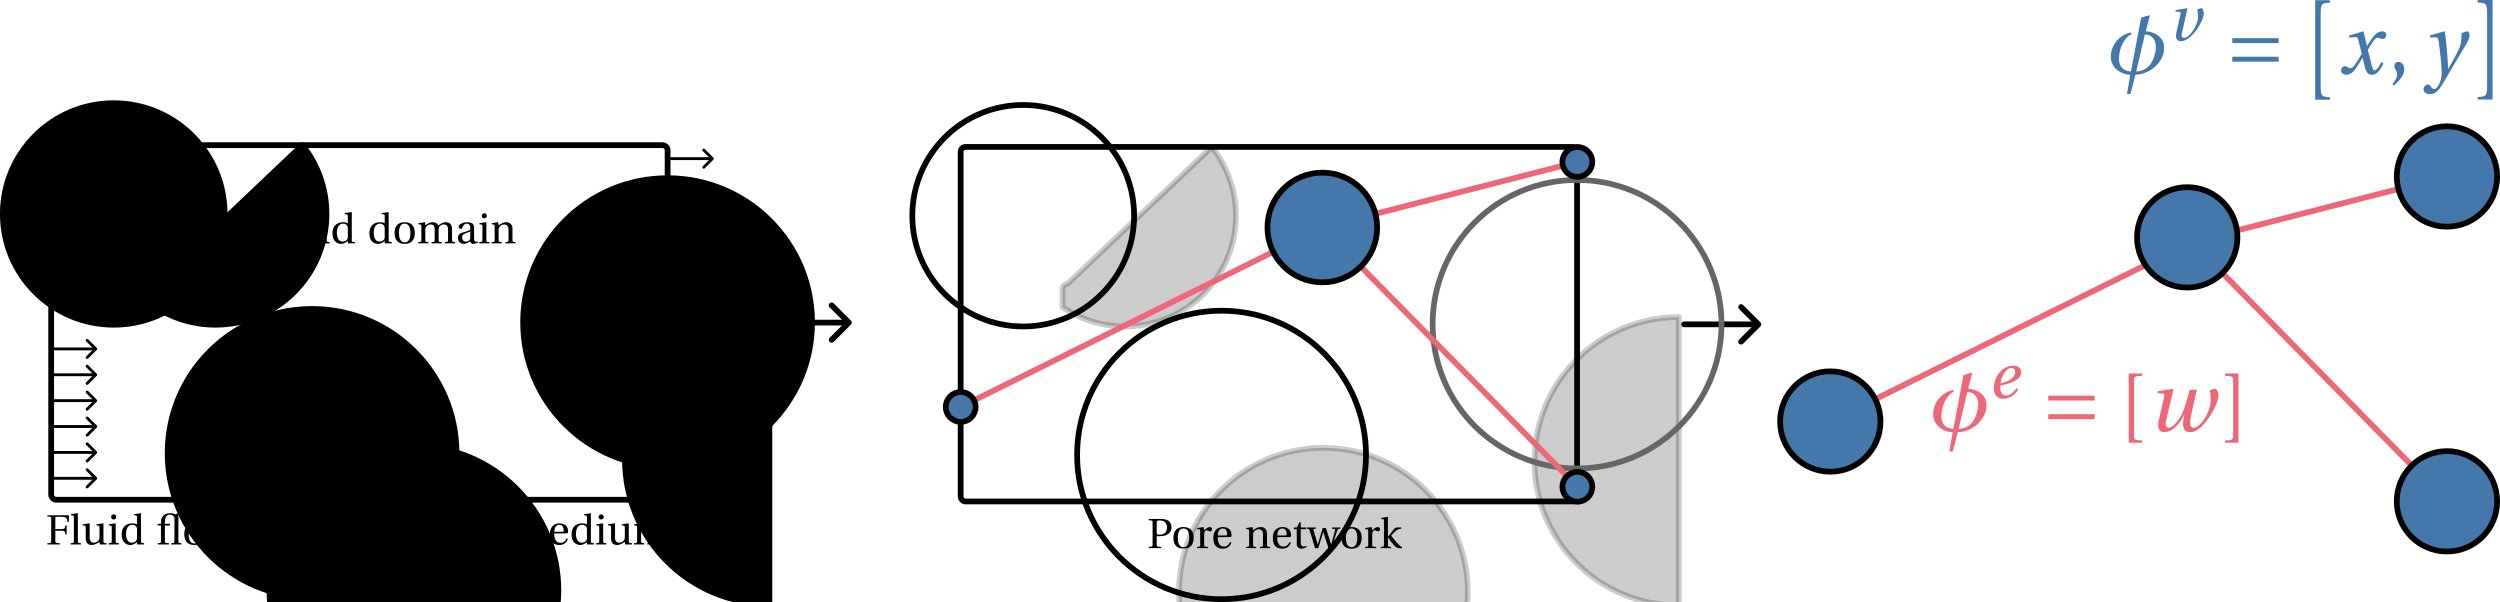 <?xml version="1.0" encoding="UTF-8" standalone="no"?>
<!-- Created with Inkscape (http://www.inkscape.org/) -->

<svg
   width="153.33mm"
   height="36.945mm"
   viewBox="0 0 153.33 36.945"
   version="1.1"
   id="svg5"
   inkscape:version="1.2.2 (b0a8486541, 2022-12-01)"
   sodipodi:docname="gnn_flow_rate_inkscape_source.svg"
   xml:space="preserve"
   inkscape:export-filename="gnn_shell_buckling.svg"
   inkscape:export-xdpi="242.04414"
   inkscape:export-ydpi="242.04414"
   xmlns:inkscape="http://www.inkscape.org/namespaces/inkscape"
   xmlns:sodipodi="http://sodipodi.sourceforge.net/DTD/sodipodi-0.dtd"
   xmlns="http://www.w3.org/2000/svg"
   xmlns:svg="http://www.w3.org/2000/svg"><sodipodi:namedview
     id="namedview7"
     pagecolor="#ffffff"
     bordercolor="#000000"
     borderopacity="0.25"
     inkscape:showpageshadow="2"
     inkscape:pageopacity="0.0"
     inkscape:pagecheckerboard="0"
     inkscape:deskcolor="#d1d1d1"
     inkscape:document-units="mm"
     showgrid="false"
     inkscape:zoom="1.4142136"
     inkscape:cx="371.23104"
     inkscape:cy="263.75082"
     inkscape:window-width="2560"
     inkscape:window-height="1371"
     inkscape:window-x="0"
     inkscape:window-y="0"
     inkscape:window-maximized="1"
     inkscape:current-layer="svg5"
     showguides="false" /><defs
     id="defs2"><inkscape:path-effect
       effect="tiling"
       id="path-effect3492"
       is_visible="true"
       lpeversion="1"
       unit="px"
       seed="1;1"
       lpesatellites="#path4124 | #path4126 | #path4152 | #path4166 | #path4180"
       num_rows="6"
       num_cols="1"
       gapx="0"
       gapy="6"
       offset="0"
       offset_type="false"
       scale="0"
       rotate="0"
       mirrorrowsx="false"
       mirrorrowsy="false"
       mirrorcolsx="false"
       mirrorcolsy="false"
       mirrortrans="false"
       shrink_interp="false"
       split_items="true"
       link_styles="false"
       interpolate_scalex="false"
       interpolate_scaley="true"
       interpolate_rotatex="false"
       interpolate_rotatey="true"
       random_scale="false"
       random_rotate="false"
       random_gap_y="false"
       random_gap_x="false"
       transformorigin="" /><inkscape:path-effect
       effect="bool_op"
       operand-path="#g3185"
       id="path-effect3207"
       is_visible="true"
       lpeversion="1.2"
       operation="inters"
       swap-operands="false"
       filltype-this="from-curve"
       filter=""
       filltype-operand="from-curve" /><filter
       id="selectable_hidder_filter"
       width="1.007"
       height="1.012"
       x="-0.004"
       y="-0.006"
       style="color-interpolation-filters:sRGB"
       inkscape:label="LPE boolean visibility"><feComposite
         id="boolops_hidder_primitive"
         result="composite1"
         operator="arithmetic"
         in2="SourceGraphic"
         in="BackgroundImage"
         k1="0"
         k2="0"
         k3="0"
         k4="0" /></filter><marker
       style="overflow:visible"
       id="Arrow1-0-7"
       refX="0"
       refY="0"
       orient="auto-start-reverse"
       inkscape:stockid="Arrow1"
       markerWidth="4.061"
       markerHeight="6.707"
       viewBox="0 0 4.061 6.707"
       inkscape:isstock="true"
       inkscape:collect="always"
       preserveAspectRatio="xMidYMid"><path
         style="fill:none;stroke:context-stroke;stroke-width:1;stroke-linecap:butt"
         d="M 3,-3 0,0 3,3"
         id="path5057-2-5"
         transform="rotate(180,0.125,0)"
         sodipodi:nodetypes="ccc" /></marker><marker
       style="overflow:visible"
       id="Arrow1-0-7-3"
       refX="0"
       refY="0"
       orient="auto-start-reverse"
       inkscape:stockid="Arrow1"
       markerWidth="4.061"
       markerHeight="6.707"
       viewBox="0 0 4.061 6.707"
       inkscape:isstock="true"
       inkscape:collect="always"
       preserveAspectRatio="xMidYMid"><path
         style="fill:none;stroke:context-stroke;stroke-width:1;stroke-linecap:butt"
         d="M 3,-3 0,0 3,3"
         id="path5057-2-5-6"
         transform="rotate(180,0.125,0)"
         sodipodi:nodetypes="ccc" /></marker><marker
       style="overflow:visible"
       id="Arrow1-0-7-3-9"
       refX="0"
       refY="0"
       orient="auto-start-reverse"
       inkscape:stockid="Arrow1"
       markerWidth="4.061"
       markerHeight="6.707"
       viewBox="0 0 4.061 6.707"
       inkscape:isstock="true"
       inkscape:collect="always"
       preserveAspectRatio="xMidYMid"><path
         style="fill:none;stroke:context-stroke;stroke-width:1;stroke-linecap:butt"
         d="M 3,-3 0,0 3,3"
         id="path5057-2-5-6-3"
         transform="rotate(180,0.125,0)"
         sodipodi:nodetypes="ccc" /></marker><marker
       style="overflow:visible"
       id="Arrow1-0-7-3-9-0"
       refX="0"
       refY="0"
       orient="auto-start-reverse"
       inkscape:stockid="Arrow1"
       markerWidth="4.061"
       markerHeight="6.707"
       viewBox="0 0 4.061 6.707"
       inkscape:isstock="true"
       inkscape:collect="always"
       preserveAspectRatio="xMidYMid"><path
         style="fill:none;stroke:context-stroke;stroke-width:1;stroke-linecap:butt"
         d="M 3,-3 0,0 3,3"
         id="path5057-2-5-6-3-6"
         transform="rotate(180,0.125,0)"
         sodipodi:nodetypes="ccc" /></marker><clipPath
       id="clipPath7097">
      <path
   clip-rule="nonzero"
   d="M 0,0 H 4 V 5.508 H 0 Z m 0,0"
   id="path724" />
    </clipPath><clipPath
       id="clipPath2161">
      <path
   clip-rule="nonzero"
   d="M 4,0 H 7 V 5.508 H 4 Z m 0,0"
   id="path6248" />
    </clipPath><clipPath
       id="clipPath726">
      <path
   clip-rule="nonzero"
   d="m 6,0 h 7 V 5.508 H 6 Z m 0,0"
   id="path5011" />
    </clipPath><clipPath
       id="clipPath1499">
      <path
   clip-rule="nonzero"
   d="m 13,0 h 5 v 5.508 h -5 z m 0,0"
   id="path8081" />
    </clipPath><clipPath
       id="clipPath4940">
      <path
   clip-rule="nonzero"
   d="M 19,0 H 45 V 5.508 H 19 Z m 0,0"
   id="path6605" />
    </clipPath><inkscape:path-effect
       effect="bool_op"
       operand-path="#g3185-8"
       id="path-effect3207-9"
       is_visible="true"
       lpeversion="1.2"
       operation="inters"
       swap-operands="false"
       filltype-this="from-curve"
       filter="selectable_hidder_filter-3"
       filltype-operand="from-curve" /><clipPath
       id="clipPath1326">
      <path
   clip-rule="nonzero"
   d="m 40,1 h 4 v 6.273 h -4 z m 0,0"
   id="path3185" />
    </clipPath><clipPath
       id="clipPath7534">
      <path
   clip-rule="nonzero"
   d="m 64,1 h 5 v 6.273 h -5 z m 0,0"
   id="path1869" />
    </clipPath><clipPath
       id="clipPath5198">
      <path
   clip-rule="nonzero"
   d="m 102,1 h 6.707 V 6 H 102 Z m 0,0"
   id="path9624" />
    </clipPath><clipPath
       id="clipPath5161">
      <path
   clip-rule="nonzero"
   d="M 0,0 H 5 V 5.508 H 0 Z m 0,0"
   id="path2242" />
    </clipPath><clipPath
       id="clipPath7423">
      <path
   clip-rule="nonzero"
   d="m 4,1 h 8 V 5.508 H 4 Z m 0,0"
   id="path3713" />
    </clipPath><clipPath
       id="clipPath3463">
      <path
   clip-rule="nonzero"
   d="m 11,1 h 4 v 4.508 h -4 z m 0,0"
   id="path50" />
    </clipPath><clipPath
       id="clipPath7316">
      <path
   clip-rule="nonzero"
   d="M 17,0 H 28 V 5.508 H 17 Z m 0,0"
   id="path140" />
    </clipPath><clipPath
       id="clipPath7108">
      <path
   clip-rule="nonzero"
   d="m 27,1 h 7 v 4.508 h -7 z m 0,0"
   id="path9731" />
    </clipPath><clipPath
       id="clipPath7274">
      <path
   clip-rule="nonzero"
   d="m 33,1 h 8 v 4.508 h -8 z m 0,0"
   id="path2628" />
    </clipPath><clipPath
       id="clipPath8790">
      <path
   clip-rule="nonzero"
   d="m 40,0 h 4.254 V 5.508 H 40 Z m 0,0"
   id="path7396" />
    </clipPath><marker
       style="overflow:visible"
       id="Arrow1-0-7-6"
       refX="0"
       refY="0"
       orient="auto-start-reverse"
       inkscape:stockid="Arrow1"
       markerWidth="4.061"
       markerHeight="6.707"
       viewBox="0 0 4.061 6.707"
       inkscape:isstock="true"
       inkscape:collect="always"
       preserveAspectRatio="xMidYMid"><path
         style="fill:none;stroke:context-stroke;stroke-width:1;stroke-linecap:butt"
         d="M 3,-3 0,0 3,3"
         id="path5057-2-5-1"
         transform="rotate(180,0.125,0)"
         sodipodi:nodetypes="ccc" /></marker><clipPath
       id="clipPath7010">
      <path
   clip-rule="nonzero"
   d="m 36,0 h 3 v 17.598 h -3 z m 0,0"
   id="path6758" />
    </clipPath><clipPath
       id="clipPath973">
      <path
   clip-rule="nonzero"
   d="m 64,0 h 3 v 17.598 h -3 z m 0,0"
   id="path3621" />
    </clipPath><clipPath
       id="clipPath9797">
      <path
   clip-rule="nonzero"
   d="M 0,1 H 10 V 14.902 H 0 Z m 0,0"
   id="path9468" />
    </clipPath></defs><g
     inkscape:label=""
     transform="translate(2.902,31.474)"
     id="g9888"><g
   fill="#000000"
   fill-opacity="1"
   id="g65"
   transform="matrix(0.353,0,0,0.353,-0.088,-0.011)">
    <g
   id="use63"
   transform="translate(0,5.468)">
      <path
   d="m 0.25,-5.078 v 0.219 c 0.656,0.047 0.672,0.062 0.672,0.469 V -0.688 c 0,0.422 -0.016,0.438 -0.672,0.469 V 0 H 2.422 V -0.219 C 1.656,-0.25 1.641,-0.266 1.641,-0.688 v -1.703 h 1.031 c 0.625,0 0.641,0.172 0.719,0.641 h 0.219 v -1.562 h -0.219 c -0.078,0.469 -0.094,0.641 -0.719,0.641 h -1.031 v -1.875 c 0,-0.25 0.031,-0.266 0.266,-0.266 h 0.734 c 0.844,0 1.016,0.172 1.125,0.906 h 0.219 v -1.172 z m 0,0"
   id="path155" />
    </g>
  </g>
  <g
   fill="#000000"
   fill-opacity="1"
   id="g69"
   transform="matrix(0.353,0,0,0.353,-0.088,-0.011)">
    <g
   id="use67"
   transform="translate(4.165,5.468)">
      <path
   d="M 1.391,-5.391 1.328,-5.438 0.188,-5.25 v 0.172 l 0.281,0.031 c 0.188,0.031 0.234,0.062 0.234,0.344 v 4.062 c 0,0.375 -0.031,0.391 -0.562,0.422 V 0 H 1.938 V -0.219 C 1.422,-0.25 1.391,-0.266 1.391,-0.641 Z m 0,0"
   id="path159" />
    </g>
  </g>
  <g
   fill="#000000"
   fill-opacity="1"
   id="g75"
   transform="matrix(0.353,0,0,0.353,-0.088,-0.011)">
    <g
   id="use71"
   transform="translate(6.218,5.468)">
      <path
   d="M 4.328,0 V -0.219 C 3.828,-0.25 3.781,-0.266 3.781,-0.641 v -3 L 3.734,-3.672 2.578,-3.5 v 0.188 l 0.281,0.031 c 0.188,0.031 0.234,0.078 0.234,0.328 v 1.656 c 0,0.203 -0.016,0.359 -0.062,0.438 C 2.859,-0.516 2.516,-0.312 2.125,-0.312 c -0.422,0 -0.734,-0.266 -0.734,-0.828 v -2.5 L 1.344,-3.672 0.188,-3.5 v 0.188 l 0.281,0.031 c 0.188,0.031 0.234,0.078 0.234,0.328 v 1.938 c 0,0.844 0.5,1.109 1.047,1.109 0.609,0 1.125,-0.438 1.328,-0.531 L 3.156,0 Z m 0,0"
   id="path163" />
    </g>
    <g
   id="use73"
   transform="translate(10.661,5.468)">
      <path
   d="m 0.266,-3.5 v 0.188 l 0.281,0.031 c 0.188,0.031 0.234,0.078 0.234,0.328 v 2.312 c 0,0.375 -0.016,0.391 -0.547,0.422 V 0 h 1.781 V -0.219 C 1.5,-0.25 1.469,-0.266 1.469,-0.641 v -3 L 1.422,-3.672 Z M 1.125,-5.234 c -0.266,0 -0.453,0.188 -0.453,0.453 0,0.25 0.188,0.438 0.453,0.438 0.266,0 0.438,-0.188 0.438,-0.438 0,-0.266 -0.172,-0.453 -0.438,-0.453 z m 0,0"
   id="path167" />
    </g>
  </g>
  <g
   fill="#000000"
   fill-opacity="1"
   id="g79"
   transform="matrix(0.353,0,0,0.353,-0.088,-0.011)">
    <g
   id="use77"
   transform="translate(12.803,5.468)">
      <path
   d="M 4.266,0 V -0.219 C 3.75,-0.25 3.719,-0.266 3.719,-0.641 v -4.75 L 3.672,-5.438 2.516,-5.25 v 0.172 l 0.281,0.031 c 0.188,0.031 0.234,0.062 0.234,0.344 V -3.5 C 2.828,-3.609 2.562,-3.672 2.219,-3.672 c -0.594,0 -1.047,0.188 -1.359,0.5 -0.312,0.328 -0.5,0.812 -0.5,1.453 0,1.078 0.562,1.812 1.531,1.812 0.391,0 0.734,-0.188 1.141,-0.5 v 0.359 L 3.078,0 Z M 3.031,-1.25 c 0,0.172 0,0.297 -0.047,0.422 -0.141,0.375 -0.469,0.516 -0.859,0.516 -0.672,0 -1,-0.656 -1,-1.5 0,-0.953 0.344,-1.609 1.094,-1.609 0.344,0 0.625,0.156 0.75,0.469 0.062,0.109 0.062,0.219 0.062,0.422 z m 0,0"
   id="path171" />
    </g>
  </g>
  <g
   fill="#000000"
   fill-opacity="1"
   id="g85"
   transform="matrix(0.353,0,0,0.353,-0.088,-0.011)">
    <g
   id="use81"
   transform="translate(19.211,5.468)">
      <path
   d="m 0.781,-3.297 v 2.656 c 0,0.375 -0.016,0.391 -0.547,0.422 V 0 h 1.938 V -0.219 C 1.5,-0.234 1.469,-0.25 1.469,-0.625 V -3.297 H 2.359 V -3.594 H 1.469 v -0.234 c 0,-1.141 0.438,-1.359 0.875,-1.359 0.344,0 0.672,0.188 0.781,0.578 v 3.969 c 0,0.375 -0.031,0.391 -0.547,0.422 V 0 h 1.781 V -0.219 C 3.844,-0.25 3.812,-0.266 3.812,-0.641 v -4.75 L 3.766,-5.438 3.297,-5.234 C 3.094,-5.344 2.781,-5.438 2.375,-5.438 c -0.516,0 -0.922,0.172 -1.188,0.453 C 0.922,-4.719 0.781,-4.312 0.781,-3.75 v 0.156 h -0.562 v 0.297 z m 0,0"
   id="path175" />
    </g>
    <g
   id="use83"
   transform="translate(23.684,5.468)">
      <path
   d="m 2.109,-3.672 c -1.172,0 -1.75,0.688 -1.75,1.875 0,1.188 0.578,1.891 1.75,1.891 1.188,0 1.766,-0.703 1.766,-1.891 0,-1.188 -0.578,-1.875 -1.766,-1.875 z m -0.984,1.875 c 0,-1.016 0.312,-1.625 0.984,-1.625 0.688,0 1,0.609 1,1.625 0,1.016 -0.312,1.625 -1,1.625 -0.672,0 -0.984,-0.609 -0.984,-1.625 z m 0,0"
   id="path179" />
    </g>
  </g>
  <g
   fill="#000000"
   fill-opacity="1"
   id="g91"
   transform="matrix(0.353,0,0,0.353,-0.088,-0.011)">
    <g
   id="use87"
   transform="translate(27.695,5.468)">
      <path
   d="M -0.016,-3.594 V -3.375 C 0.281,-3.359 0.375,-3.344 0.469,-3.062 0.781,-2.094 1.094,-1.109 1.406,0 h 0.562 L 2.828,-2.797 H 2.844 C 3.156,-1.859 3.453,-0.938 3.75,0 h 0.562 c 0.297,-1.078 0.734,-2.375 0.922,-2.953 0.125,-0.375 0.203,-0.406 0.562,-0.422 v -0.219 h -1.438 V -3.375 l 0.422,0.031 c 0.125,0.016 0.125,0.109 0.094,0.25 -0.094,0.422 -0.422,1.609 -0.656,2.438 H 4.203 C 3.891,-1.609 3.594,-2.547 3.297,-3.5 h -0.562 l -0.844,2.844 H 1.875 C 1.609,-1.5 1.375,-2.344 1.141,-3.141 c -0.047,-0.141 0,-0.203 0.141,-0.219 l 0.25,-0.016 v -0.219 z m 0,0"
   id="path183" />
    </g>
    <g
   id="use89"
   transform="translate(33.326,5.468)">
      <path
   d="m 0.266,-3.5 v 0.188 l 0.281,0.031 c 0.188,0.031 0.234,0.078 0.234,0.328 v 2.312 c 0,0.375 -0.016,0.391 -0.547,0.422 V 0 h 1.781 V -0.219 C 1.5,-0.25 1.469,-0.266 1.469,-0.641 v -3 L 1.422,-3.672 Z M 1.125,-5.234 c -0.266,0 -0.453,0.188 -0.453,0.453 0,0.25 0.188,0.438 0.453,0.438 0.266,0 0.438,-0.188 0.438,-0.438 0,-0.266 -0.172,-0.453 -0.438,-0.453 z m 0,0"
   id="path187" />
    </g>
  </g>
  <g
   fill="#000000"
   fill-opacity="1"
   id="g95"
   transform="matrix(0.353,0,0,0.353,-0.088,-0.011)">
    <g
   id="use93"
   transform="translate(35.467,5.468)">
      <path
   d="m 3.875,-2.516 c 0,-0.734 -0.406,-1.156 -1.078,-1.156 -0.547,0 -0.875,0.25 -1.328,0.547 L 1.359,-3.672 0.266,-3.5 v 0.188 l 0.281,0.031 c 0.188,0.031 0.234,0.078 0.234,0.328 v 2.312 c 0,0.375 -0.016,0.391 -0.547,0.422 V 0 h 1.781 V -0.219 C 1.5,-0.25 1.469,-0.266 1.469,-0.641 v -1.719 c 0,-0.172 0.016,-0.281 0.078,-0.391 0.156,-0.297 0.484,-0.531 0.875,-0.531 0.5,0 0.766,0.281 0.766,0.922 v 1.719 c 0,0.375 -0.016,0.391 -0.547,0.422 V 0 h 1.781 V -0.219 C 3.906,-0.25 3.875,-0.266 3.875,-0.641 Z m 0,0"
   id="path191" />
    </g>
  </g>
  <g
   clip-path="url(#clipPath1326)"
   id="g101"
   transform="matrix(0.353,0,0,0.353,-0.088,-0.011)">
    <g
   fill="#000000"
   fill-opacity="1"
   id="g99">
      <g
   id="use97"
   transform="translate(39.999,5.468)">
        <path
   d="m 1.906,-3.422 c 0.359,0 0.734,0.266 0.734,0.969 0,0.625 -0.328,0.938 -0.75,0.938 -0.406,0 -0.75,-0.312 -0.75,-0.938 0,-0.719 0.375,-0.969 0.766,-0.969 z m 0.156,4.938 C 1.438,1.516 1,1.188 1,0.672 c 0,-0.25 0.078,-0.438 0.234,-0.547 0.156,-0.125 0.406,-0.172 0.75,-0.172 0.641,0 1.125,0.156 1.125,0.703 0,0.578 -0.531,0.859 -1.047,0.859 z m 0.781,-4.969 C 2.641,-3.594 2.25,-3.672 1.906,-3.672 c -1.125,0 -1.516,0.688 -1.516,1.219 0,0.688 0.453,1.016 0.797,1.094 V -1.344 C 0.781,-1.188 0.5,-0.969 0.5,-0.688 c 0,0.25 0.297,0.531 0.656,0.562 v 0.016 C 0.828,0 0.312,0.172 0.312,0.703 c 0,0.734 0.734,1.062 1.578,1.062 0.438,0 0.906,-0.078 1.25,-0.297 0.344,-0.203 0.578,-0.547 0.578,-1 0,-0.797 -0.625,-1.062 -1.406,-1.062 H 1.719 c -0.531,0 -0.609,-0.188 -0.609,-0.328 0,-0.203 0.281,-0.328 0.375,-0.359 C 1.625,-1.266 1.781,-1.25 1.859,-1.25 2.562,-1.25 3.344,-1.562 3.344,-2.453 3.344,-2.75 3.25,-3.016 3.125,-3.141 L 3.703,-3.219 3.844,-3.688 3.781,-3.75 Z m 0,0"
   id="path195" />
      </g>
    </g>
  </g>
  <g
   fill="#000000"
   fill-opacity="1"
   id="g107"
   transform="matrix(0.353,0,0,0.353,-0.088,-0.011)">
    <g
   id="use103"
   transform="translate(45.835,5.468)">
      <path
   d="M 2.391,-3.297 V -3.594 H 1.438 V -4.516 H 1.234 L 0.781,-3.594 H 0.234 v 0.297 H 0.75 V -0.75 c 0,0.75 0.562,0.844 0.812,0.844 0.375,0 0.734,-0.203 0.938,-0.328 l -0.047,-0.156 c -0.188,0.078 -0.344,0.094 -0.531,0.094 -0.25,0 -0.484,-0.172 -0.484,-0.734 v -2.266 z m 0,0"
   id="path199" />
    </g>
    <g
   id="use105"
   transform="translate(48.358,5.468)">
      <path
   d="m 3.781,-2.516 c 0,-0.734 -0.391,-1.156 -1.078,-1.156 -0.531,0 -0.859,0.25 -1.328,0.547 V -5.391 L 1.328,-5.438 0.188,-5.25 v 0.172 L 0.469,-5.031 C 0.656,-5 0.703,-4.969 0.703,-4.703 v 4.062 c 0,0.359 -0.031,0.391 -0.547,0.422 V 0 H 1.938 V -0.219 C 1.422,-0.25 1.391,-0.281 1.391,-0.641 v -1.719 c 0,-0.172 0,-0.281 0.062,-0.391 0.156,-0.297 0.484,-0.531 0.875,-0.531 0.5,0 0.766,0.281 0.766,0.922 v 1.719 C 3.094,-0.281 3.062,-0.25 2.547,-0.219 V 0 H 4.344 V -0.219 C 3.828,-0.25 3.781,-0.281 3.781,-0.641 Z m 0,0"
   id="path203" />
    </g>
  </g>
  <g
   fill="#000000"
   fill-opacity="1"
   id="g111"
   transform="matrix(0.353,0,0,0.353,-0.088,-0.011)">
    <g
   id="use109"
   transform="translate(52.801,5.468)">
      <path
   d="M 1.391,-3.672 0.266,-3.5 v 0.188 l 0.281,0.031 c 0.188,0.031 0.234,0.078 0.234,0.328 v 2.312 c 0,0.375 -0.031,0.391 -0.547,0.422 V 0 h 1.938 V -0.219 C 1.516,-0.25 1.469,-0.266 1.469,-0.641 v -1.719 c 0,-0.562 0.25,-0.75 0.422,-0.75 0.125,0 0.234,0.047 0.453,0.156 0.047,0.031 0.109,0.047 0.141,0.047 0.188,0 0.344,-0.188 0.344,-0.406 0,-0.172 -0.109,-0.359 -0.391,-0.359 -0.266,0 -0.484,0.156 -0.969,0.578 z m 0,0"
   id="path207" />
    </g>
  </g>
  <g
   fill="#000000"
   fill-opacity="1"
   id="g117"
   transform="matrix(0.353,0,0,0.353,-0.088,-0.011)">
    <g
   id="use113"
   transform="translate(55.61,5.468)">
      <path
   d="m 2.109,-3.672 c -1.172,0 -1.75,0.688 -1.75,1.875 0,1.188 0.578,1.891 1.75,1.891 1.188,0 1.766,-0.703 1.766,-1.891 0,-1.188 -0.578,-1.875 -1.766,-1.875 z m -0.984,1.875 c 0,-1.016 0.312,-1.625 0.984,-1.625 0.688,0 1,0.609 1,1.625 0,1.016 -0.312,1.625 -1,1.625 -0.672,0 -0.984,-0.609 -0.984,-1.625 z m 0,0"
   id="path211" />
    </g>
    <g
   id="use115"
   transform="translate(59.841,5.468)">
      <path
   d="M 4.328,0 V -0.219 C 3.828,-0.25 3.781,-0.266 3.781,-0.641 v -3 L 3.734,-3.672 2.578,-3.5 v 0.188 l 0.281,0.031 c 0.188,0.031 0.234,0.078 0.234,0.328 v 1.656 c 0,0.203 -0.016,0.359 -0.062,0.438 C 2.859,-0.516 2.516,-0.312 2.125,-0.312 c -0.422,0 -0.734,-0.266 -0.734,-0.828 v -2.5 L 1.344,-3.672 0.188,-3.5 v 0.188 l 0.281,0.031 c 0.188,0.031 0.234,0.078 0.234,0.328 v 1.938 c 0,0.844 0.5,1.109 1.047,1.109 0.609,0 1.125,-0.438 1.328,-0.531 L 3.156,0 Z m 0,0"
   id="path215" />
    </g>
  </g>
  <g
   clip-path="url(#clipPath7534)"
   id="g123"
   transform="matrix(0.353,0,0,0.353,-0.088,-0.011)">
    <g
   fill="#000000"
   fill-opacity="1"
   id="g121">
      <g
   id="use119"
   transform="translate(64.291,5.468)">
        <path
   d="m 1.906,-3.422 c 0.359,0 0.734,0.266 0.734,0.969 0,0.625 -0.328,0.938 -0.75,0.938 -0.406,0 -0.75,-0.312 -0.75,-0.938 0,-0.719 0.375,-0.969 0.766,-0.969 z m 0.156,4.938 C 1.438,1.516 1,1.188 1,0.672 c 0,-0.25 0.078,-0.438 0.234,-0.547 0.156,-0.125 0.406,-0.172 0.75,-0.172 0.641,0 1.125,0.156 1.125,0.703 0,0.578 -0.531,0.859 -1.047,0.859 z m 0.781,-4.969 C 2.641,-3.594 2.25,-3.672 1.906,-3.672 c -1.125,0 -1.516,0.688 -1.516,1.219 0,0.688 0.453,1.016 0.797,1.094 V -1.344 C 0.781,-1.188 0.5,-0.969 0.5,-0.688 c 0,0.25 0.297,0.531 0.656,0.562 v 0.016 C 0.828,0 0.312,0.172 0.312,0.703 c 0,0.734 0.734,1.062 1.578,1.062 0.438,0 0.906,-0.078 1.25,-0.297 0.344,-0.203 0.578,-0.547 0.578,-1 0,-0.797 -0.625,-1.062 -1.406,-1.062 H 1.719 c -0.531,0 -0.609,-0.188 -0.609,-0.328 0,-0.203 0.281,-0.328 0.375,-0.359 C 1.625,-1.266 1.781,-1.25 1.859,-1.25 2.562,-1.25 3.344,-1.562 3.344,-2.453 3.344,-2.75 3.25,-3.016 3.125,-3.141 L 3.703,-3.219 3.844,-3.688 3.781,-3.75 Z m 0,0"
   id="path219" />
      </g>
    </g>
  </g>
  <g
   fill="#000000"
   fill-opacity="1"
   id="g127"
   transform="matrix(0.353,0,0,0.353,-0.088,-0.011)">
    <g
   id="use125"
   transform="translate(68.097,5.468)">
      <path
   d="m 3.781,-2.516 c 0,-0.734 -0.391,-1.156 -1.078,-1.156 -0.531,0 -0.859,0.25 -1.328,0.547 V -5.391 L 1.328,-5.438 0.188,-5.25 v 0.172 L 0.469,-5.031 C 0.656,-5 0.703,-4.969 0.703,-4.703 v 4.062 c 0,0.359 -0.031,0.391 -0.547,0.422 V 0 H 1.938 V -0.219 C 1.422,-0.25 1.391,-0.281 1.391,-0.641 v -1.719 c 0,-0.172 0,-0.281 0.062,-0.391 0.156,-0.297 0.484,-0.531 0.875,-0.531 0.5,0 0.766,0.281 0.766,0.922 v 1.719 C 3.094,-0.281 3.062,-0.25 2.547,-0.219 V 0 H 4.344 V -0.219 C 3.828,-0.25 3.781,-0.281 3.781,-0.641 Z m 0,0"
   id="path223" />
    </g>
  </g>
  <g
   fill="#000000"
   fill-opacity="1"
   id="g131"
   transform="matrix(0.353,0,0,0.353,-0.088,-0.011)">
    <g
   id="use129"
   transform="translate(74.572,5.468)">
      <path
   d="m 2.516,-1.047 c 0,0.594 -0.453,0.75 -0.75,0.75 -0.453,0 -0.672,-0.328 -0.672,-0.766 0,-0.344 0.172,-0.516 0.578,-0.672 0.297,-0.109 0.688,-0.25 0.844,-0.344 z m 0.656,-1.656 c 0,-0.422 -0.094,-0.969 -1.203,-0.969 -0.828,0 -1.484,0.422 -1.484,0.828 0,0.234 0.281,0.344 0.422,0.344 0.156,0 0.188,-0.078 0.234,-0.203 0.156,-0.547 0.453,-0.719 0.75,-0.719 0.281,0 0.625,0.141 0.625,0.734 v 0.312 c -0.188,0.188 -0.891,0.359 -1.469,0.547 -0.531,0.172 -0.688,0.531 -0.688,0.875 0,0.547 0.359,1.047 1.062,1.047 C 1.875,0.078 2.266,-0.203 2.5,-0.359 2.609,-0.078 2.719,0.094 2.984,0.094 3.25,0.094 3.562,0 3.844,-0.125 L 3.797,-0.312 c -0.094,0.031 -0.25,0.047 -0.375,0.016 -0.125,-0.031 -0.25,-0.172 -0.25,-0.641 z m 0,0"
   id="path227" />
    </g>
  </g>
  <g
   fill="#000000"
   fill-opacity="1"
   id="g143"
   transform="matrix(0.353,0,0,0.353,-0.088,-0.011)">
    <g
   id="use133"
   transform="translate(80.438,5.468)">
      <path
   d="m 0.266,-3.5 v 0.188 l 0.281,0.031 c 0.188,0.031 0.234,0.078 0.234,0.328 v 2.312 c 0,0.375 -0.016,0.391 -0.547,0.422 V 0 h 1.781 V -0.219 C 1.5,-0.25 1.469,-0.266 1.469,-0.641 v -1.719 c 0,-0.172 0.016,-0.281 0.062,-0.375 C 1.672,-3.031 2,-3.281 2.391,-3.281 c 0.641,0 0.703,0.453 0.703,0.922 v 1.719 c 0,0.375 -0.016,0.391 -0.547,0.422 V 0 H 4.344 V -0.219 C 3.812,-0.25 3.781,-0.266 3.781,-0.641 v -1.719 c 0,-0.172 0.016,-0.281 0.062,-0.391 0.109,-0.297 0.422,-0.531 0.828,-0.531 0.469,-0.016 0.75,0.281 0.75,0.922 v 1.719 c 0,0.375 -0.031,0.391 -0.562,0.422 V 0 H 6.656 V -0.219 C 6.141,-0.25 6.109,-0.266 6.109,-0.641 v -1.875 c 0,-0.734 -0.406,-1.156 -1.094,-1.156 -0.609,0 -1.031,0.391 -1.297,0.562 -0.172,-0.344 -0.453,-0.562 -0.969,-0.562 -0.562,0 -1.016,0.359 -1.281,0.547 l -0.062,-0.547 z m 0,0"
   id="path231" />
    </g>
    <g
   id="use135"
   transform="translate(87.205,5.468)">
      <path
   d="m 3.234,-1.922 c 0.156,0 0.297,-0.047 0.297,-0.281 0,-0.438 -0.141,-1.469 -1.484,-1.469 -1.141,0 -1.688,0.812 -1.688,1.906 0,1.156 0.5,1.875 1.688,1.859 0.812,-0.016 1.234,-0.453 1.438,-1.047 L 3.266,-1.062 c -0.203,0.422 -0.484,0.781 -1.062,0.781 -0.906,0 -1.094,-0.891 -1.078,-1.641 z M 1.125,-2.203 C 1.125,-2.5 1.234,-3.422 2,-3.422 c 0.688,0 0.766,0.703 0.766,0.984 0,0.141 -0.047,0.234 -0.25,0.234 z m 0,0"
   id="path235" />
    </g>
    <g
   id="use137"
   transform="translate(90.974,5.468)">
      <path
   d="M 4.266,0 V -0.219 C 3.75,-0.25 3.719,-0.266 3.719,-0.641 v -4.75 L 3.672,-5.438 2.516,-5.25 v 0.172 l 0.281,0.031 c 0.188,0.031 0.234,0.062 0.234,0.344 V -3.5 C 2.828,-3.609 2.562,-3.672 2.219,-3.672 c -0.594,0 -1.047,0.188 -1.359,0.5 -0.312,0.328 -0.5,0.812 -0.5,1.453 0,1.078 0.562,1.812 1.531,1.812 0.391,0 0.734,-0.188 1.141,-0.5 v 0.359 L 3.078,0 Z M 3.031,-1.25 c 0,0.172 0,0.297 -0.047,0.422 -0.141,0.375 -0.469,0.516 -0.859,0.516 -0.672,0 -1,-0.656 -1,-1.5 0,-0.953 0.344,-1.609 1.094,-1.609 0.344,0 0.625,0.156 0.75,0.469 0.062,0.109 0.062,0.219 0.062,0.422 z m 0,0"
   id="path239" />
    </g>
    <g
   id="use139"
   transform="translate(95.359,5.468)">
      <path
   d="m 0.266,-3.5 v 0.188 l 0.281,0.031 c 0.188,0.031 0.234,0.078 0.234,0.328 v 2.312 c 0,0.375 -0.016,0.391 -0.547,0.422 V 0 h 1.781 V -0.219 C 1.5,-0.25 1.469,-0.266 1.469,-0.641 v -3 L 1.422,-3.672 Z M 1.125,-5.234 c -0.266,0 -0.453,0.188 -0.453,0.453 0,0.25 0.188,0.438 0.453,0.438 0.266,0 0.438,-0.188 0.438,-0.438 0,-0.266 -0.172,-0.453 -0.438,-0.453 z m 0,0"
   id="path243" />
    </g>
    <g
   id="use141"
   transform="translate(97.493,5.468)">
      <path
   d="M 4.328,0 V -0.219 C 3.828,-0.25 3.781,-0.266 3.781,-0.641 v -3 L 3.734,-3.672 2.578,-3.5 v 0.188 l 0.281,0.031 c 0.188,0.031 0.234,0.078 0.234,0.328 v 1.656 c 0,0.203 -0.016,0.359 -0.062,0.438 C 2.859,-0.516 2.516,-0.312 2.125,-0.312 c -0.422,0 -0.734,-0.266 -0.734,-0.828 v -2.5 L 1.344,-3.672 0.188,-3.5 v 0.188 l 0.281,0.031 c 0.188,0.031 0.234,0.078 0.234,0.328 v 1.938 c 0,0.844 0.5,1.109 1.047,1.109 0.609,0 1.125,-0.438 1.328,-0.531 L 3.156,0 Z m 0,0"
   id="path247" />
    </g>
  </g>
  <g
   clip-path="url(#clipPath5198)"
   id="g149"
   transform="matrix(0.353,0,0,0.353,-0.088,-0.011)">
    <g
   fill="#000000"
   fill-opacity="1"
   id="g147">
      <g
   id="use145"
   transform="translate(101.944,5.468)">
        <path
   d="m 0.266,-3.5 v 0.188 l 0.281,0.031 c 0.188,0.031 0.234,0.078 0.234,0.328 v 2.312 c 0,0.375 -0.016,0.391 -0.547,0.422 V 0 h 1.781 V -0.219 C 1.5,-0.25 1.469,-0.266 1.469,-0.641 v -1.719 c 0,-0.172 0.016,-0.281 0.062,-0.375 C 1.672,-3.031 2,-3.281 2.391,-3.281 c 0.641,0 0.703,0.453 0.703,0.922 v 1.719 c 0,0.375 -0.016,0.391 -0.547,0.422 V 0 H 4.344 V -0.219 C 3.812,-0.25 3.781,-0.266 3.781,-0.641 v -1.719 c 0,-0.172 0.016,-0.281 0.062,-0.391 0.109,-0.297 0.422,-0.531 0.828,-0.531 0.469,-0.016 0.75,0.281 0.75,0.922 v 1.719 c 0,0.375 -0.031,0.391 -0.562,0.422 V 0 H 6.656 V -0.219 C 6.141,-0.25 6.109,-0.266 6.109,-0.641 v -1.875 c 0,-0.734 -0.406,-1.156 -1.094,-1.156 -0.609,0 -1.031,0.391 -1.297,0.562 -0.172,-0.344 -0.453,-0.562 -0.969,-0.562 -0.562,0 -1.016,0.359 -1.281,0.547 l -0.062,-0.547 z m 0,0"
   id="path251" />
      </g>
    </g>
  </g>
</g><g
     inkscape:label="shell"
     inkscape:groupmode="layer"
     id="layer1"
     transform="translate(-0.102,-5.772)"><path
       style="fill:#000000;fill-opacity:1;stroke:#000000;stroke-width:0.176;stroke-linecap:round;stroke-linejoin:round;stroke-dasharray:none;marker-end:url(#Arrow1-0-7-3)"
       d="m 10.883,28.429 h 2.685"
       id="path3520-3-9-7"
       inkscape:label="flow"
       inkscape:path-effect="#path-effect3492"
       inkscape:original-d="m 10.88306,28.428986 h 2.684734"
       class="UnoptimicedTransforms"
       transform="translate(-7.639,-1.259)" /><g
       id="g2283"
       transform="matrix(0.724,0,0,0.723,-6.634,7.015)"
       style="stroke-width:1.382"><path
         style="fill:#000000;fill-opacity:1;stroke:#000000;stroke-width:0.487;stroke-linecap:round;stroke-linejoin:round"
         id="rect1342"
         width="52.219"
         height="30.077"
         x="8.625"
         y="11.632"
         ry="0.413"
         inkscape:path-effect="#path-effect3207"
         class="UnoptimicedTransforms"
         d="m 9.037,11.631 c -0.229,0 -0.412,0.185 -0.412,0.414 V 25.223 c 1.509,1.034 3.333,1.641 5.301,1.641 5.189,0 9.395,-4.206 9.395,-9.395 0,-2.208 -0.766,-4.234 -2.041,-5.838 z m 51.807,2.803 c -6.758,0 -12.236,5.479 -12.236,12.236 0,6.758 5.479,12.236 12.236,12.236 z m -30.115,11.094 c -6.758,0 -12.236,5.479 -12.236,12.236 0,1.382 0.24,2.706 0.662,3.945 h 23.148 c 0.422,-1.239 0.662,-2.563 0.662,-3.945 0,-6.758 -5.479,-12.236 -12.236,-12.236 z"
         sodipodi:type="rect"
         transform="translate(5.013,-1.038)" /><rect
         style="fill:none;stroke:#000000;stroke-width:0.487;stroke-linecap:round;stroke-linejoin:round"
         id="rect1342-8"
         width="52.219"
         height="30.077"
         x="13.639"
         y="10.595"
         ry="0.413" /><g
         id="g3185"
         class="UnoptimicedTransforms"
         style="stroke-width:1.382;filter:url(#selectable_hidder_filter)"
         transform="translate(5.013,-1.038)"><circle
           style="fill:#000000;fill-opacity:1;stroke:#000000;stroke-width:0.487;stroke-linecap:round;stroke-linejoin:round"
           id="path1958"
           cx="13.926"
           cy="17.469"
           r="9.395"
           class="UnoptimicedTransforms" /><circle
           style="fill:#000000;fill-opacity:1;stroke:#000000;stroke-width:0.487;stroke-linecap:round;stroke-linejoin:round"
           id="path1958-3"
           cx="30.728"
           cy="37.764"
           r="12.236"
           class="UnoptimicedTransforms" /><circle
           style="fill:#000000;fill-opacity:1;stroke:#000000;stroke-width:0.487;stroke-linecap:round;stroke-linejoin:round"
           id="path1958-3-6"
           cx="60.844"
           cy="26.671"
           r="12.236" /></g></g><path
       style="fill:#000000;fill-opacity:1;stroke:#000000;stroke-width:0.176;stroke-linecap:round;stroke-linejoin:round;stroke-dasharray:none;marker-end:url(#Arrow1-0-7-3)"
       class="UnoptimicedTransforms"
       id="path4124"
       d="m 10.883,28.429 h 2.685"
       transform="translate(-7.639,0.328)" /><path
       style="fill:#000000;fill-opacity:1;stroke:#000000;stroke-width:0.176;stroke-linecap:round;stroke-linejoin:round;stroke-dasharray:none;marker-end:url(#Arrow1-0-7-3)"
       class="UnoptimicedTransforms"
       id="path4126"
       d="m 10.883,28.429 h 2.685"
       transform="translate(-7.639,1.916)" /><path
       style="fill:#000000;fill-opacity:1;stroke:#000000;stroke-width:0.176;stroke-linecap:round;stroke-linejoin:round;stroke-dasharray:none;marker-end:url(#Arrow1-0-7-3-9)"
       class="UnoptimicedTransforms"
       id="path4126-6"
       d="m 10.883,28.429 h 2.685"
       transform="translate(30.181,-12.926)" /><path
       style="fill:#000000;fill-opacity:1;stroke:#000000;stroke-width:0.176;stroke-linecap:round;stroke-linejoin:round;stroke-dasharray:none;marker-end:url(#Arrow1-0-7-3-9-0)"
       class="UnoptimicedTransforms"
       id="path4126-6-2"
       d="m 10.883,28.429 h 2.685"
       transform="translate(30.181,7.059)" /><path
       style="fill:#000000;fill-opacity:1;stroke:#000000;stroke-width:0.176;stroke-linecap:round;stroke-linejoin:round;stroke-dasharray:none;marker-end:url(#Arrow1-0-7-3)"
       class="UnoptimicedTransforms"
       id="path4152"
       d="m 10.883,28.429 h 2.685"
       transform="translate(-7.639,3.503)" /><path
       style="fill:#000000;fill-opacity:1;stroke:#000000;stroke-width:0.176;stroke-linecap:round;stroke-linejoin:round;stroke-dasharray:none;marker-end:url(#Arrow1-0-7-3)"
       class="UnoptimicedTransforms"
       id="path4166"
       d="m 10.883,28.429 h 2.685"
       transform="translate(-7.639,5.091)" /><path
       style="fill:#000000;fill-opacity:1;stroke:#000000;stroke-width:0.176;stroke-linecap:round;stroke-linejoin:round;stroke-dasharray:none;marker-end:url(#Arrow1-0-7-3)"
       class="UnoptimicedTransforms"
       id="path4180"
       d="m 10.883,28.429 h 2.685"
       transform="translate(-7.639,6.678)" /><g
       inkscape:label=""
       transform="translate(15.934,18.777)"
       id="g5337"><g
   clip-path="url(#clipPath7097)"
   id="g5279"
   transform="matrix(0.353,0,0,0.353,-0.088,-0.01)">
    <g
   fill="#000000"
   fill-opacity="1"
   id="g5277">
      <g
   id="g5275"
   transform="translate(0,5.467)">
        <path
   d="m 0.25,-5.078 v 0.219 c 0.656,0.047 0.672,0.062 0.672,0.469 V -0.688 c 0,0.422 -0.016,0.438 -0.672,0.469 V 0 H 2.422 V -0.219 C 1.656,-0.25 1.641,-0.266 1.641,-0.688 v -1.703 h 1.031 c 0.625,0 0.641,0.172 0.719,0.641 h 0.219 v -1.562 h -0.219 c -0.078,0.469 -0.094,0.641 -0.719,0.641 h -1.031 v -1.875 c 0,-0.25 0.031,-0.266 0.266,-0.266 h 0.734 c 0.844,0 1.016,0.172 1.125,0.906 h 0.219 v -1.172 z m 0,0"
   id="path5273" />
      </g>
    </g>
  </g>
  <g
   clip-path="url(#clipPath2161)"
   id="g5287"
   transform="matrix(0.353,0,0,0.353,-0.088,-0.01)">
    <g
   fill="#000000"
   fill-opacity="1"
   id="g5285">
      <g
   id="g5283"
   transform="translate(4.165,5.467)">
        <path
   d="M 1.391,-5.391 1.328,-5.438 0.188,-5.25 v 0.172 l 0.281,0.031 c 0.188,0.031 0.234,0.062 0.234,0.344 v 4.062 c 0,0.375 -0.031,0.391 -0.562,0.422 V 0 H 1.938 V -0.219 C 1.422,-0.25 1.391,-0.266 1.391,-0.641 Z m 0,0"
   id="path5281" />
      </g>
    </g>
  </g>
  <g
   clip-path="url(#clipPath726)"
   id="g5299"
   transform="matrix(0.353,0,0,0.353,-0.088,-0.01)">
    <g
   fill="#000000"
   fill-opacity="1"
   id="g5297">
      <g
   id="g5291"
   transform="translate(6.218,5.467)">
        <path
   d="M 4.328,0 V -0.219 C 3.828,-0.25 3.781,-0.266 3.781,-0.641 v -3 L 3.734,-3.672 2.578,-3.5 v 0.188 l 0.281,0.031 c 0.188,0.031 0.234,0.078 0.234,0.328 v 1.656 c 0,0.203 -0.016,0.359 -0.062,0.438 C 2.859,-0.516 2.516,-0.312 2.125,-0.312 c -0.422,0 -0.734,-0.266 -0.734,-0.828 v -2.5 L 1.344,-3.672 0.188,-3.5 v 0.188 l 0.281,0.031 c 0.188,0.031 0.234,0.078 0.234,0.328 v 1.938 c 0,0.844 0.5,1.109 1.047,1.109 0.609,0 1.125,-0.438 1.328,-0.531 L 3.156,0 Z m 0,0"
   id="path5289" />
      </g>
      <g
   id="g5295"
   transform="translate(10.661,5.467)">
        <path
   d="m 0.266,-3.5 v 0.188 l 0.281,0.031 c 0.188,0.031 0.234,0.078 0.234,0.328 v 2.312 c 0,0.375 -0.016,0.391 -0.547,0.422 V 0 h 1.781 V -0.219 C 1.5,-0.25 1.469,-0.266 1.469,-0.641 v -3 L 1.422,-3.672 Z M 1.125,-5.234 c -0.266,0 -0.453,0.188 -0.453,0.453 0,0.25 0.188,0.438 0.453,0.438 0.266,0 0.438,-0.188 0.438,-0.438 0,-0.266 -0.172,-0.453 -0.438,-0.453 z m 0,0"
   id="path5293" />
      </g>
    </g>
  </g>
  <g
   clip-path="url(#clipPath1499)"
   id="g5307"
   transform="matrix(0.353,0,0,0.353,-0.088,-0.01)">
    <g
   fill="#000000"
   fill-opacity="1"
   id="g5305">
      <g
   id="g5303"
   transform="translate(12.803,5.467)">
        <path
   d="M 4.266,0 V -0.219 C 3.75,-0.25 3.719,-0.266 3.719,-0.641 v -4.75 L 3.672,-5.438 2.516,-5.25 v 0.172 l 0.281,0.031 c 0.188,0.031 0.234,0.062 0.234,0.344 V -3.5 C 2.828,-3.609 2.562,-3.672 2.219,-3.672 c -0.594,0 -1.047,0.188 -1.359,0.5 -0.312,0.328 -0.5,0.812 -0.5,1.453 0,1.078 0.562,1.812 1.531,1.812 0.391,0 0.734,-0.188 1.141,-0.5 v 0.359 L 3.078,0 Z M 3.031,-1.25 c 0,0.172 0,0.297 -0.047,0.422 -0.141,0.375 -0.469,0.516 -0.859,0.516 -0.672,0 -1,-0.656 -1,-1.5 0,-0.953 0.344,-1.609 1.094,-1.609 0.344,0 0.625,0.156 0.75,0.469 0.062,0.109 0.062,0.219 0.062,0.422 z m 0,0"
   id="path5301" />
      </g>
    </g>
  </g>
  <g
   clip-path="url(#clipPath4940)"
   id="g5335"
   transform="matrix(0.353,0,0,0.353,-0.088,-0.01)">
    <g
   fill="#000000"
   fill-opacity="1"
   id="g5333">
      <g
   id="g5311"
   transform="translate(19.211,5.467)">
        <path
   d="M 4.266,0 V -0.219 C 3.75,-0.25 3.719,-0.266 3.719,-0.641 v -4.75 L 3.672,-5.438 2.516,-5.25 v 0.172 l 0.281,0.031 c 0.188,0.031 0.234,0.062 0.234,0.344 V -3.5 C 2.828,-3.609 2.562,-3.672 2.219,-3.672 c -0.594,0 -1.047,0.188 -1.359,0.5 -0.312,0.328 -0.5,0.812 -0.5,1.453 0,1.078 0.562,1.812 1.531,1.812 0.391,0 0.734,-0.188 1.141,-0.5 v 0.359 L 3.078,0 Z M 3.031,-1.25 c 0,0.172 0,0.297 -0.047,0.422 -0.141,0.375 -0.469,0.516 -0.859,0.516 -0.672,0 -1,-0.656 -1,-1.5 0,-0.953 0.344,-1.609 1.094,-1.609 0.344,0 0.625,0.156 0.75,0.469 0.062,0.109 0.062,0.219 0.062,0.422 z m 0,0"
   id="path5309" />
      </g>
      <g
   id="g5315"
   transform="translate(23.596,5.467)">
        <path
   d="m 2.109,-3.672 c -1.172,0 -1.75,0.688 -1.75,1.875 0,1.188 0.578,1.891 1.75,1.891 1.188,0 1.766,-0.703 1.766,-1.891 0,-1.188 -0.578,-1.875 -1.766,-1.875 z m -0.984,1.875 c 0,-1.016 0.312,-1.625 0.984,-1.625 0.688,0 1,0.609 1,1.625 0,1.016 -0.312,1.625 -1,1.625 -0.672,0 -0.984,-0.609 -0.984,-1.625 z m 0,0"
   id="path5313" />
      </g>
      <g
   id="g5319"
   transform="translate(27.827,5.467)">
        <path
   d="m 0.266,-3.5 v 0.188 l 0.281,0.031 c 0.188,0.031 0.234,0.078 0.234,0.328 v 2.312 c 0,0.375 -0.016,0.391 -0.547,0.422 V 0 h 1.781 V -0.219 C 1.5,-0.25 1.469,-0.266 1.469,-0.641 v -1.719 c 0,-0.172 0.016,-0.281 0.062,-0.375 C 1.672,-3.031 2,-3.281 2.391,-3.281 c 0.641,0 0.703,0.453 0.703,0.922 v 1.719 c 0,0.375 -0.016,0.391 -0.547,0.422 V 0 H 4.344 V -0.219 C 3.812,-0.25 3.781,-0.266 3.781,-0.641 v -1.719 c 0,-0.172 0.016,-0.281 0.062,-0.391 0.109,-0.297 0.422,-0.531 0.828,-0.531 0.469,-0.016 0.75,0.281 0.75,0.922 v 1.719 c 0,0.375 -0.031,0.391 -0.562,0.422 V 0 H 6.656 V -0.219 C 6.141,-0.25 6.109,-0.266 6.109,-0.641 v -1.875 c 0,-0.734 -0.406,-1.156 -1.094,-1.156 -0.609,0 -1.031,0.391 -1.297,0.562 -0.172,-0.344 -0.453,-0.562 -0.969,-0.562 -0.562,0 -1.016,0.359 -1.281,0.547 l -0.062,-0.547 z m 0,0"
   id="path5317" />
      </g>
      <g
   id="g5323"
   transform="translate(34.595,5.467)">
        <path
   d="m 2.516,-1.047 c 0,0.594 -0.453,0.75 -0.75,0.75 -0.453,0 -0.672,-0.328 -0.672,-0.766 0,-0.344 0.172,-0.516 0.578,-0.672 0.297,-0.109 0.688,-0.25 0.844,-0.344 z m 0.656,-1.656 c 0,-0.422 -0.094,-0.969 -1.203,-0.969 -0.828,0 -1.484,0.422 -1.484,0.828 0,0.234 0.281,0.344 0.422,0.344 0.156,0 0.188,-0.078 0.234,-0.203 0.156,-0.547 0.453,-0.719 0.75,-0.719 0.281,0 0.625,0.141 0.625,0.734 v 0.312 c -0.188,0.188 -0.891,0.359 -1.469,0.547 -0.531,0.172 -0.688,0.531 -0.688,0.875 0,0.547 0.359,1.047 1.062,1.047 C 1.875,0.078 2.266,-0.203 2.5,-0.359 2.609,-0.078 2.719,0.094 2.984,0.094 3.25,0.094 3.562,0 3.844,-0.125 L 3.797,-0.312 c -0.094,0.031 -0.25,0.047 -0.375,0.016 -0.125,-0.031 -0.25,-0.172 -0.25,-0.641 z m 0,0"
   id="path5321" />
      </g>
      <g
   id="g5327"
   transform="translate(38.43,5.467)">
        <path
   d="m 0.266,-3.5 v 0.188 l 0.281,0.031 c 0.188,0.031 0.234,0.078 0.234,0.328 v 2.312 c 0,0.375 -0.016,0.391 -0.547,0.422 V 0 h 1.781 V -0.219 C 1.5,-0.25 1.469,-0.266 1.469,-0.641 v -3 L 1.422,-3.672 Z M 1.125,-5.234 c -0.266,0 -0.453,0.188 -0.453,0.453 0,0.25 0.188,0.438 0.453,0.438 0.266,0 0.438,-0.188 0.438,-0.438 0,-0.266 -0.172,-0.453 -0.438,-0.453 z m 0,0"
   id="path5325" />
      </g>
      <g
   id="g5331"
   transform="translate(40.563,5.467)">
        <path
   d="m 3.875,-2.516 c 0,-0.734 -0.406,-1.156 -1.078,-1.156 -0.547,0 -0.875,0.25 -1.328,0.547 L 1.359,-3.672 0.266,-3.5 v 0.188 l 0.281,0.031 c 0.188,0.031 0.234,0.078 0.234,0.328 v 2.312 c 0,0.375 -0.016,0.391 -0.547,0.422 V 0 h 1.781 V -0.219 C 1.5,-0.25 1.469,-0.266 1.469,-0.641 v -1.719 c 0,-0.172 0.016,-0.281 0.078,-0.391 0.156,-0.297 0.484,-0.531 0.875,-0.531 0.5,0 0.766,0.281 0.766,0.922 v 1.719 c 0,0.375 -0.016,0.391 -0.547,0.422 V 0 h 1.781 V -0.219 C 3.906,-0.25 3.875,-0.266 3.875,-0.641 Z m 0,0"
   id="path5329" />
      </g>
    </g>
  </g>
</g></g><path
     style="fill:#000000;fill-opacity:1;stroke:#000000;stroke-width:0.353;stroke-linecap:round;stroke-linejoin:round;stroke-dasharray:none;marker-end:url(#Arrow1-0-7)"
     d="m 47.51,19.785 h 4.467"
     id="path3520-3-9" /><path
     style="fill:#000000;fill-opacity:1;stroke:#000000;stroke-width:0.353;stroke-linecap:round;stroke-linejoin:round;stroke-dasharray:none;marker-end:url(#Arrow1-0-7-6)"
     d="m 103.291,19.893 h 4.467"
     id="path3520-3-9-5" /><g
     inkscape:groupmode="layer"
     id="layer2"
     inkscape:label="network"
     transform="translate(-0.102,-5.772)"><g
       id="g8974"
       transform="translate(-6.343)"><g
         id="g8854-5"
         transform="translate(62.138,20.637)"><path
           style="fill:none;fill-opacity:1;stroke:#ee6677;stroke-width:0.353;stroke-linecap:round;stroke-linejoin:round;stroke-dasharray:none;stroke-dashoffset:0;stroke-opacity:1"
           d="M 56.563,10.987 78.741,-0.021 M 72.189,2.893"
           id="path22371-3-4"
           sodipodi:nodetypes="cc" /><path
           style="fill:none;fill-opacity:1;stroke:#ee6677;stroke-width:0.353;stroke-linecap:round;stroke-linejoin:round;stroke-dasharray:none;stroke-dashoffset:0;stroke-opacity:1"
           d="M 78.741,-0.021 94.384,-4.041"
           id="path22371-3-2-7"
           sodipodi:nodetypes="cc" /><path
           style="fill:none;fill-opacity:1;stroke:#ee6677;stroke-width:0.353;stroke-linecap:round;stroke-linejoin:round;stroke-dasharray:none;stroke-dashoffset:0;stroke-opacity:1"
           d="M 94.384,15.882 78.741,-0.021"
           id="path22371-3-0-6"
           sodipodi:nodetypes="cc" /><circle
           style="fill:#4477aa;fill-opacity:1;stroke:#010000;stroke-width:0.353;stroke-linecap:round;stroke-linejoin:round;stroke-dasharray:none;stroke-dashoffset:0;stroke-opacity:1"
           id="path17434-61-5"
           cx="78.455"
           cy="-0.307"
           r="3.078" /><circle
           style="fill:#4477aa;fill-opacity:1;stroke:#010000;stroke-width:0.353;stroke-linecap:round;stroke-linejoin:round;stroke-dasharray:none;stroke-dashoffset:0;stroke-opacity:1"
           id="path17434-61-0-69"
           cx="94.384"
           cy="-4.041"
           r="3.078" /><circle
           style="fill:#4477aa;fill-opacity:1;stroke:#010000;stroke-width:0.353;stroke-linecap:round;stroke-linejoin:round;stroke-dasharray:none;stroke-dashoffset:0;stroke-opacity:1"
           id="path17434-61-0-6-3"
           cx="94.384"
           cy="15.882"
           r="3.078" /><circle
           style="fill:#4477aa;fill-opacity:1;stroke:#010000;stroke-width:0.353;stroke-linecap:round;stroke-linejoin:round;stroke-dasharray:none;stroke-dashoffset:0;stroke-opacity:1"
           id="path17434-61-0-3-7"
           cx="56.563"
           cy="10.987"
           r="3.078" /></g></g></g><g
     id="g13079"
     transform="translate(-8.613,-5.772)"
     inkscape:label="pore network"><g
       id="g2283-9"
       transform="matrix(0.724,0,0,0.723,57.657,7.123)"
       style="stroke-width:1.382"><path
         style="opacity:0.2;fill:#000000;fill-opacity:1;stroke:#000000;stroke-width:0.487;stroke-linecap:round;stroke-linejoin:round"
         id="rect1342-4"
         width="52.219"
         height="30.077"
         x="8.625"
         y="11.632"
         ry="0.413"
         inkscape:path-effect="#path-effect3207-9"
         class="UnoptimicedTransforms"
         d="m 9.037,11.631 c -0.229,0 -0.412,0.185 -0.412,0.414 V 25.223 c 1.509,1.034 3.333,1.641 5.301,1.641 5.189,0 9.395,-4.206 9.395,-9.395 0,-2.208 -0.766,-4.234 -2.041,-5.838 z m 51.807,2.803 c -6.758,0 -12.236,5.479 -12.236,12.236 0,6.758 5.479,12.236 12.236,12.236 z m -30.115,11.094 c -6.758,0 -12.236,5.479 -12.236,12.236 0,1.382 0.24,2.706 0.662,3.945 h 23.148 c 0.422,-1.239 0.662,-2.563 0.662,-3.945 0,-6.758 -5.479,-12.236 -12.236,-12.236 z"
         sodipodi:type="rect"
         transform="translate(5.013,-1.038)" /><rect
         style="fill:none;stroke:#000000;stroke-width:0.487;stroke-linecap:round;stroke-linejoin:round"
         id="rect1342-8-7"
         width="52.219"
         height="30.077"
         x="13.639"
         y="10.595"
         ry="0.413" /><g
         id="g3185-8"
         class="UnoptimicedTransforms"
         style="fill:none;fill-opacity:1;stroke-width:1.382;filter:url(#selectable_hidder_filter)"
         transform="translate(5.013,-1.038)"><circle
           style="fill:none;fill-opacity:1;stroke:#000000;stroke-width:0.487;stroke-linecap:round;stroke-linejoin:round"
           id="path1958-4"
           cx="13.926"
           cy="17.469"
           r="9.395"
           class="UnoptimicedTransforms" /><circle
           style="fill:none;fill-opacity:1;stroke:#000000;stroke-width:0.487;stroke-linecap:round;stroke-linejoin:round"
           id="path1958-3-5"
           cx="30.728"
           cy="37.764"
           r="12.236"
           class="UnoptimicedTransforms" /><circle
           style="display:inline;fill:none;fill-opacity:1;stroke:#666666;stroke-width:0.487;stroke-linecap:round;stroke-linejoin:round"
           id="path1958-3-6-0"
           cx="60.844"
           cy="26.671"
           r="12.236" /></g></g><g
       id="g8854"><path
         style="fill:none;fill-opacity:1;stroke:#ee6677;stroke-width:0.353;stroke-linecap:round;stroke-linejoin:round;stroke-dasharray:none;stroke-dashoffset:0;stroke-opacity:1"
         d="M 67.535,30.732 89.713,19.724 m -6.552,2.914"
         id="path22371-3"
         sodipodi:nodetypes="cc" /><path
         style="fill:none;fill-opacity:1;stroke:#ee6677;stroke-width:0.353;stroke-linecap:round;stroke-linejoin:round;stroke-dasharray:none;stroke-dashoffset:0;stroke-opacity:1"
         d="M 89.713,19.724 105.356,15.704"
         id="path22371-3-2"
         sodipodi:nodetypes="cc" /><path
         style="fill:none;fill-opacity:1;stroke:#ee6677;stroke-width:0.353;stroke-linecap:round;stroke-linejoin:round;stroke-dasharray:none;stroke-dashoffset:0;stroke-opacity:1"
         d="M 105.356,35.627 89.713,19.724"
         id="path22371-3-0"
         sodipodi:nodetypes="cc" /><circle
         style="fill:#4477aa;fill-opacity:1;stroke:#010000;stroke-width:0.353;stroke-linecap:round;stroke-linejoin:round;stroke-dasharray:none;stroke-dashoffset:0;stroke-opacity:1"
         id="path17434-61"
         cx="89.713"
         cy="19.724"
         r="3.364" /><circle
         style="fill:#4477aa;fill-opacity:1;stroke:#010000;stroke-width:0.353;stroke-linecap:round;stroke-linejoin:round;stroke-dasharray:none;stroke-dashoffset:0;stroke-opacity:1"
         id="path17434-61-0"
         cx="105.356"
         cy="15.704"
         r="0.916" /><circle
         style="fill:#4477aa;fill-opacity:1;stroke:#010000;stroke-width:0.353;stroke-linecap:round;stroke-linejoin:round;stroke-dasharray:none;stroke-dashoffset:0;stroke-opacity:1"
         id="path17434-61-0-6"
         cx="105.356"
         cy="35.627"
         r="0.916" /><circle
         style="fill:#4477aa;fill-opacity:1;stroke:#010000;stroke-width:0.353;stroke-linecap:round;stroke-linejoin:round;stroke-dasharray:none;stroke-dashoffset:0;stroke-opacity:1"
         id="path17434-61-0-3"
         cx="67.535"
         cy="30.732"
         r="0.916" /></g><g
       inkscape:label=""
       transform="translate(79.066,37.472)"
       id="g11404"><g
   clip-path="url(#clipPath5161)"
   id="g55"
   transform="matrix(0.353,0,0,0.353,-0.088,-0.01)">
    <g
   fill="#000000"
   fill-opacity="1"
   id="g53">
      <g
   id="use51"
   transform="translate(0,5.467)">
        <path
   d="M 1.641,-2.078 H 2.062 c 0.328,0 0.656,-0.031 0.938,-0.094 0.562,-0.156 1.203,-0.547 1.203,-1.469 0,-0.547 -0.234,-0.938 -0.562,-1.141 C 3.281,-5 2.812,-5.078 2.297,-5.078 H 0.25 v 0.219 c 0.656,0.047 0.672,0.062 0.672,0.469 V -0.688 c 0,0.422 -0.016,0.438 -0.672,0.469 V 0 H 2.422 V -0.219 C 1.656,-0.25 1.641,-0.266 1.641,-0.688 Z m 0,-2.469 c 0,-0.203 0.078,-0.266 0.562,-0.266 0.75,0 1.219,0.438 1.219,1.234 0,0.906 -0.609,1.234 -1.234,1.234 -0.438,0 -0.547,-0.016 -0.547,-0.281 z m 0,0"
   id="path105" />
      </g>
    </g>
  </g>
  <g
   clip-path="url(#clipPath7423)"
   id="g63"
   transform="matrix(0.353,0,0,0.353,-0.088,-0.01)">
    <g
   fill="#000000"
   fill-opacity="1"
   id="g61">
      <g
   id="use57"
   transform="translate(4.18,5.467)">
        <path
   d="m 2.109,-3.672 c -1.172,0 -1.75,0.688 -1.75,1.875 0,1.188 0.578,1.891 1.75,1.891 1.188,0 1.766,-0.703 1.766,-1.891 0,-1.188 -0.578,-1.875 -1.766,-1.875 z m -0.984,1.875 c 0,-1.016 0.312,-1.625 0.984,-1.625 0.688,0 1,0.609 1,1.625 0,1.016 -0.312,1.625 -1,1.625 -0.672,0 -0.984,-0.609 -0.984,-1.625 z m 0,0"
   id="path109" />
      </g>
      <g
   id="use59"
   transform="translate(8.41,5.467)">
        <path
   d="M 1.391,-3.672 0.266,-3.5 v 0.188 l 0.281,0.031 c 0.188,0.031 0.234,0.078 0.234,0.328 v 2.312 c 0,0.375 -0.031,0.391 -0.547,0.422 V 0 h 1.938 V -0.219 C 1.516,-0.25 1.469,-0.266 1.469,-0.641 v -1.719 c 0,-0.562 0.25,-0.75 0.422,-0.75 0.125,0 0.234,0.047 0.453,0.156 0.047,0.031 0.109,0.047 0.141,0.047 0.188,0 0.344,-0.188 0.344,-0.406 0,-0.172 -0.109,-0.359 -0.391,-0.359 -0.266,0 -0.484,0.156 -0.969,0.578 z m 0,0"
   id="path113" />
      </g>
    </g>
  </g>
  <g
   clip-path="url(#clipPath3463)"
   id="g11371"
   transform="matrix(0.353,0,0,0.353,-0.088,-0.01)">
    <g
   fill="#000000"
   fill-opacity="1"
   id="g67">
      <g
   id="use65"
   transform="translate(11.116,5.467)">
        <path
   d="m 3.234,-1.922 c 0.156,0 0.297,-0.047 0.297,-0.281 0,-0.438 -0.141,-1.469 -1.484,-1.469 -1.141,0 -1.688,0.812 -1.688,1.906 0,1.156 0.5,1.875 1.688,1.859 0.812,-0.016 1.234,-0.453 1.438,-1.047 L 3.266,-1.062 c -0.203,0.422 -0.484,0.781 -1.062,0.781 -0.906,0 -1.094,-0.891 -1.078,-1.641 z M 1.125,-2.203 C 1.125,-2.5 1.234,-3.422 2,-3.422 c 0.688,0 0.766,0.703 0.766,0.984 0,0.141 -0.047,0.234 -0.25,0.234 z m 0,0"
   id="path117" />
      </g>
    </g>
  </g>
  <g
   clip-path="url(#clipPath7316)"
   id="g11382"
   transform="matrix(0.353,0,0,0.353,-0.088,-0.01)">
    <g
   fill="#000000"
   fill-opacity="1"
   id="g77">
      <g
   id="g11374"
   transform="translate(16.916,5.467)">
        <path
   d="m 3.875,-2.516 c 0,-0.734 -0.406,-1.156 -1.078,-1.156 -0.547,0 -0.875,0.25 -1.328,0.547 L 1.359,-3.672 0.266,-3.5 v 0.188 l 0.281,0.031 c 0.188,0.031 0.234,0.078 0.234,0.328 v 2.312 c 0,0.375 -0.016,0.391 -0.547,0.422 V 0 h 1.781 V -0.219 C 1.5,-0.25 1.469,-0.266 1.469,-0.641 v -1.719 c 0,-0.172 0.016,-0.281 0.078,-0.391 0.156,-0.297 0.484,-0.531 0.875,-0.531 0.5,0 0.766,0.281 0.766,0.922 v 1.719 c 0,0.375 -0.016,0.391 -0.547,0.422 V 0 h 1.781 V -0.219 C 3.906,-0.25 3.875,-0.266 3.875,-0.641 Z m 0,0"
   id="path121" />
      </g>
      <g
   id="g11377"
   transform="translate(21.455,5.467)">
        <path
   d="m 3.234,-1.922 c 0.156,0 0.297,-0.047 0.297,-0.281 0,-0.438 -0.141,-1.469 -1.484,-1.469 -1.141,0 -1.688,0.812 -1.688,1.906 0,1.156 0.5,1.875 1.688,1.859 0.812,-0.016 1.234,-0.453 1.438,-1.047 L 3.266,-1.062 c -0.203,0.422 -0.484,0.781 -1.062,0.781 -0.906,0 -1.094,-0.891 -1.078,-1.641 z M 1.125,-2.203 C 1.125,-2.5 1.234,-3.422 2,-3.422 c 0.688,0 0.766,0.703 0.766,0.984 0,0.141 -0.047,0.234 -0.25,0.234 z m 0,0"
   id="path125" />
      </g>
      <g
   id="use75"
   transform="translate(25.224,5.467)">
        <path
   d="M 2.391,-3.297 V -3.594 H 1.438 V -4.516 H 1.234 L 0.781,-3.594 H 0.234 v 0.297 H 0.75 V -0.75 c 0,0.75 0.562,0.844 0.812,0.844 0.375,0 0.734,-0.203 0.938,-0.328 l -0.047,-0.156 c -0.188,0.078 -0.344,0.094 -0.531,0.094 -0.25,0 -0.484,-0.172 -0.484,-0.734 v -2.266 z m 0,0"
   id="path129" />
      </g>
    </g>
  </g>
  <g
   clip-path="url(#clipPath7108)"
   id="g11388"
   transform="matrix(0.353,0,0,0.353,-0.088,-0.01)">
    <g
   fill="#000000"
   fill-opacity="1"
   id="g83">
      <g
   id="g11385"
   transform="translate(27.739,5.467)">
        <path
   d="M -0.016,-3.594 V -3.375 C 0.281,-3.359 0.375,-3.344 0.469,-3.062 0.781,-2.094 1.094,-1.109 1.406,0 h 0.562 L 2.828,-2.797 H 2.844 C 3.156,-1.859 3.453,-0.938 3.75,0 h 0.562 c 0.297,-1.078 0.734,-2.375 0.922,-2.953 0.125,-0.375 0.203,-0.406 0.562,-0.422 v -0.219 h -1.438 V -3.375 l 0.422,0.031 c 0.125,0.016 0.125,0.109 0.094,0.25 -0.094,0.422 -0.422,1.609 -0.656,2.438 H 4.203 C 3.891,-1.609 3.594,-2.547 3.297,-3.5 h -0.562 l -0.844,2.844 H 1.875 C 1.609,-1.5 1.375,-2.344 1.141,-3.141 c -0.047,-0.141 0,-0.203 0.141,-0.219 l 0.25,-0.016 v -0.219 z m 0,0"
   id="path133" />
      </g>
    </g>
  </g>
  <g
   clip-path="url(#clipPath7274)"
   id="g93"
   transform="matrix(0.353,0,0,0.353,-0.088,-0.01)">
    <g
   fill="#000000"
   fill-opacity="1"
   id="g11396">
      <g
   id="g11391"
   transform="translate(33.378,5.467)">
        <path
   d="m 2.109,-3.672 c -1.172,0 -1.75,0.688 -1.75,1.875 0,1.188 0.578,1.891 1.75,1.891 1.188,0 1.766,-0.703 1.766,-1.891 0,-1.188 -0.578,-1.875 -1.766,-1.875 z m -0.984,1.875 c 0,-1.016 0.312,-1.625 0.984,-1.625 0.688,0 1,0.609 1,1.625 0,1.016 -0.312,1.625 -1,1.625 -0.672,0 -0.984,-0.609 -0.984,-1.625 z m 0,0"
   id="path137" />
      </g>
      <g
   id="g11394"
   transform="translate(37.608,5.467)">
        <path
   d="M 1.391,-3.672 0.266,-3.5 v 0.188 l 0.281,0.031 c 0.188,0.031 0.234,0.078 0.234,0.328 v 2.312 c 0,0.375 -0.031,0.391 -0.547,0.422 V 0 h 1.938 V -0.219 C 1.516,-0.25 1.469,-0.266 1.469,-0.641 v -1.719 c 0,-0.562 0.25,-0.75 0.422,-0.75 0.125,0 0.234,0.047 0.453,0.156 0.047,0.031 0.109,0.047 0.141,0.047 0.188,0 0.344,-0.188 0.344,-0.406 0,-0.172 -0.109,-0.359 -0.391,-0.359 -0.266,0 -0.484,0.156 -0.969,0.578 z m 0,0"
   id="path141" />
      </g>
    </g>
  </g>
  <g
   clip-path="url(#clipPath8790)"
   id="g11402"
   transform="matrix(0.353,0,0,0.353,-0.088,-0.01)">
    <g
   fill="#000000"
   fill-opacity="1"
   id="g97">
      <g
   id="use95"
   transform="translate(40.417,5.467)">
        <path
   d="m 0.703,-0.641 c 0,0.375 -0.031,0.391 -0.562,0.422 V 0 H 1.938 V -0.219 C 1.422,-0.25 1.391,-0.266 1.391,-0.641 v -1.219 H 1.406 c 0.297,0.469 0.812,1.109 1.188,1.5 C 2.875,-0.094 3.156,0 3.391,0.016 L 3.938,0.031 V -0.172 C 3.719,-0.234 3.547,-0.344 3.312,-0.562 2.859,-1.016 2.281,-1.703 2.016,-2.109 1.969,-2.156 1.953,-2.188 2.031,-2.266 c 0.344,-0.406 0.578,-0.625 0.828,-0.812 0.25,-0.172 0.438,-0.266 0.859,-0.312 V -3.594 h -0.75 c -0.25,0 -0.312,0.047 -0.469,0.219 -0.203,0.25 -0.938,1.156 -1.094,1.406 H 1.391 V -5.391 L 1.328,-5.438 0.188,-5.25 v 0.172 l 0.281,0.031 c 0.188,0.031 0.234,0.062 0.234,0.344 z m 0,0"
   id="path145" />
      </g>
    </g>
  </g>
</g></g><g
     inkscape:label=""
     transform="translate(129.459)"
     id="g20528"
     style="fill:#4477aa;fill-opacity:1;stroke:none;stroke-opacity:1"><g
   fill="#000000"
   fill-opacity="1"
   id="g38"
   transform="matrix(0.353,0,0,0.353,-0.182,-0.041)"
   style="fill:#4477aa;fill-opacity:1;stroke:none;stroke-opacity:1">
    <g
   id="use36"
   transform="translate(0,12.927)"
   style="fill:#4477aa;fill-opacity:1;stroke:none;stroke-opacity:1">
      <path
   d="m 5.781,-9.734 c -0.297,1.688 -1.766,9.344 -1.766,9.344 -1.5,-0.109 -2.078,-1 -2.078,-2.219 0,-1.672 0.859,-3.703 2.203,-4.266 L 3.969,-7.156 c -2.172,0.469 -3.453,2.391 -3.453,4.203 0,1.812 1.578,3.078 3.391,3.125 0.031,0 -0.562,3.047 -0.562,3.266 0.031,0.094 0.047,0.109 0.266,0.109 0.234,0 0.281,-0.016 0.328,-0.094 C 3.984,3.359 4.578,1.094 4.797,0.172 7.312,0.125 9.781,-2 9.781,-4.5 c 0,-2.156 -2.125,-2.859 -3.188,-2.859 L 7.312,-10.156 H 7.297 c -0.156,0 -1.5,0.391 -1.516,0.422 z M 8.234,-3.688 C 7.828,-1.828 6.922,-0.5 4.938,-0.391 l 1.5,-6.422 c 1.156,0 1.906,0.828 1.906,2.172 0,0.297 -0.031,0.609 -0.094,0.938 z m 0,0"
   id="path76"
   style="fill:#4477aa;fill-opacity:1;stroke:none;stroke-opacity:1" />
    </g>
  </g>
  <g
   fill="#000000"
   fill-opacity="1"
   id="g20500"
   transform="matrix(0.353,0,0,0.353,-0.182,-0.041)"
   style="fill:#4477aa;fill-opacity:1;stroke:none;stroke-opacity:1">
    <g
   id="use40"
   transform="translate(10.412,7.141)"
   style="fill:#4477aa;fill-opacity:1;stroke:none;stroke-opacity:1">
      <path
   d="m 1.391,-5.281 -0.062,0.266 0.688,0.062 c 0.25,0.016 0.25,0.156 0.172,0.531 L 1.5,-1.328 c -0.219,1.016 0.141,1.469 0.766,1.469 0.969,0 1.938,-0.891 2.703,-1.938 0.75,-1.016 1.297,-2.234 1.297,-2.922 0,-0.438 -0.25,-0.875 -0.344,-0.875 -0.266,0 -0.578,0.094 -0.812,0.234 C 5.219,-4.969 5.25,-4.547 5.25,-3.969 c -0.094,1.531 -1.531,3.562 -2.438,3.516 -0.281,0 -0.484,-0.234 -0.359,-0.766 l 0.969,-4.312 -0.062,-0.062 z m 0,0"
   id="path80"
   style="fill:#4477aa;fill-opacity:1;stroke:none;stroke-opacity:1" />
    </g>
  </g>
  <g
   fill="#000000"
   fill-opacity="1"
   id="g46"
   transform="matrix(0.353,0,0,0.353,-0.182,-0.041)"
   style="fill:#4477aa;fill-opacity:1;stroke:none;stroke-opacity:1">
    <g
   id="g20503"
   transform="translate(20.373,12.927)"
   style="fill:#4477aa;fill-opacity:1;stroke:none;stroke-opacity:1">
      <path
   d="M 9.312,-2.094 V -2.953 H 1.25 v 0.859 z m 0,-3.234 v -0.844 H 1.25 v 0.844 z m 0,0"
   id="path84"
   style="fill:#4477aa;fill-opacity:1;stroke:none;stroke-opacity:1" />
    </g>
  </g>
  <g
   clip-path="url(#clipPath7010)"
   id="g52"
   transform="matrix(0.353,0,0,0.353,-0.182,-0.041)"
   style="fill:#4477aa;fill-opacity:1;stroke:none;stroke-opacity:1">
    <g
   fill="#000000"
   fill-opacity="1"
   id="g50"
   style="fill:#4477aa;fill-opacity:1;stroke:none;stroke-opacity:1">
      <g
   id="use48"
   transform="translate(33.653,0.586)"
   style="fill:#4477aa;fill-opacity:1;stroke:none;stroke-opacity:1">
        <path
   d="m 2.375,16.859 h 2.562 v -0.438 C 3.547,16.344 3.328,16.266 3.328,14.516 V 1.906 C 3.328,0.062 3.547,0.078 4.938,0 V -0.438 H 2.375 Z m 0,0"
   id="path20506"
   style="fill:#4477aa;fill-opacity:1;stroke:none;stroke-opacity:1" />
      </g>
    </g>
  </g>
  <g
   fill="#000000"
   fill-opacity="1"
   id="g56"
   transform="matrix(0.353,0,0,0.353,-0.182,-0.041)"
   style="fill:#4477aa;fill-opacity:1;stroke:none;stroke-opacity:1">
    <g
   id="use54"
   transform="translate(40.083,12.927)"
   style="fill:#4477aa;fill-opacity:1;stroke:none;stroke-opacity:1">
      <path
   d="m 7.438,-2.031 c -0.344,0.672 -0.75,1.438 -1.156,1.438 C 6,-0.594 5.891,-0.922 5.562,-2.234 L 5.094,-4.156 C 5.625,-5.094 6.375,-6.266 6.797,-6.266 c 0.125,0 0.25,0.031 0.406,0.125 C 7.344,-6.094 7.5,-6.031 7.672,-6.031 c 0.328,0 0.625,-0.312 0.625,-0.703 0,-0.453 -0.328,-0.625 -0.734,-0.625 -0.781,0 -1.438,0.703 -1.953,1.516 l -0.656,1 H 4.938 L 4.344,-7.312 4.25,-7.359 1.828,-6.625 1.875,-6.281 2.984,-6.359 C 3.25,-6.375 3.344,-6.297 3.5,-5.625 L 4.031,-3.484 3.625,-2.781 C 3,-1.719 2.453,-0.953 2.094,-0.953 c -0.141,0 -0.297,-0.062 -0.422,-0.125 C 1.531,-1.156 1.328,-1.312 1.078,-1.312 c -0.375,0 -0.625,0.391 -0.625,0.734 0,0.438 0.359,0.75 0.938,0.75 1,0 1.578,-1 2.172,-1.969 l 0.594,-0.969 H 4.188 L 4.453,-1.625 C 4.719,-0.453 5,0.172 5.75,0.172 c 1.078,0 1.625,-1.094 2.062,-1.984 z m 0,0"
   id="path20511"
   style="fill:#4477aa;fill-opacity:1;stroke:none;stroke-opacity:1" />
    </g>
  </g>
  <g
   fill="#000000"
   fill-opacity="1"
   id="g60"
   transform="matrix(0.353,0,0,0.353,-0.182,-0.041)"
   style="fill:#4477aa;fill-opacity:1;stroke:none;stroke-opacity:1">
    <g
   id="use58"
   transform="translate(48.677,12.927)"
   style="fill:#4477aa;fill-opacity:1;stroke:none;stroke-opacity:1">
      <path
   d="M 1.031,2.062 C 1.766,1.375 2.828,0.406 2.828,-0.75 c 0,-0.812 -0.484,-1.328 -1,-1.312 -0.453,0 -0.719,0.344 -0.719,0.734 0,0.516 0.484,0.781 0.484,1.422 0,0.594 -0.375,1.188 -0.844,1.703 z m 0,0"
   id="path20515"
   style="fill:#4477aa;fill-opacity:1;stroke:none;stroke-opacity:1" />
    </g>
  </g>
  <g
   fill="#000000"
   fill-opacity="1"
   id="g64"
   transform="matrix(0.353,0,0,0.353,-0.182,-0.041)"
   style="fill:#4477aa;fill-opacity:1;stroke:none;stroke-opacity:1">
    <g
   id="use62"
   transform="translate(54.924,12.927)"
   style="fill:#4477aa;fill-opacity:1;stroke:none;stroke-opacity:1">
      <path
   d="m 1.047,-6.656 0.031,0.359 1,-0.031 c 0.328,-0.016 0.406,0.234 0.516,1 0.172,1.141 0.484,3.969 0.484,5.141 0,0.438 -0.031,1.031 -0.344,1.812 C 2.469,2.25 2.078,2.672 1.797,2.672 1.562,2.672 1.406,2.516 1.188,2.219 1.016,1.984 0.891,1.859 0.672,1.859 c -0.375,0.016 -0.75,0.453 -0.75,0.891 0,0.391 0.438,0.797 1.078,0.797 1.25,0 1.781,-0.922 3.078,-3.156 C 4.375,-0.109 5.25,-1.656 6.156,-3.156 7,-4.531 7.922,-5.953 7.922,-6.547 c 0,-0.516 -0.156,-0.812 -0.266,-0.812 C 7.375,-7.359 6.875,-7.25 6.516,-7 6.531,-6.484 6.5,-5.594 6.328,-4.969 6.094,-4.156 5.219,-2.562 4.25,-0.891 H 4.203 c -0.094,-2.25 -0.375,-5.344 -0.578,-6.422 L 3.5,-7.359 Z m 0,0"
   id="path20519"
   style="fill:#4477aa;fill-opacity:1;stroke:none;stroke-opacity:1" />
    </g>
  </g>
  <g
   clip-path="url(#clipPath973)"
   id="g70"
   transform="matrix(0.353,0,0,0.353,-0.182,-0.041)"
   style="fill:#4477aa;fill-opacity:1;stroke:none;stroke-opacity:1">
    <g
   fill="#000000"
   fill-opacity="1"
   id="g68"
   style="fill:#4477aa;fill-opacity:1;stroke:none;stroke-opacity:1">
      <g
   id="use66"
   transform="translate(63.129,0.586)"
   style="fill:#4477aa;fill-opacity:1;stroke:none;stroke-opacity:1">
        <path
   d="M 3.719,-0.469 H 1.141 v 0.438 c 1.391,0.078 1.625,0.062 1.625,1.906 v 12.609 c 0,1.75 -0.234,1.828 -1.625,1.906 v 0.438 H 3.719 Z m 0,0"
   id="path20523"
   style="fill:#4477aa;fill-opacity:1;stroke:none;stroke-opacity:1" />
      </g>
    </g>
  </g>
</g><g
     inkscape:label=""
     transform="translate(118.566,22.428)"
     id="g22584"
     style="fill:#ee6677;fill-opacity:1"><g
   clip-path="url(#clipPath9797)"
   id="g31"
   transform="matrix(0.353,0,0,0.353,-0.182,0.029)"
   style="fill:#ee6677;fill-opacity:1">
    <g
   fill="#000000"
   fill-opacity="1"
   id="g29"
   style="fill:#ee6677;fill-opacity:1">
      <g
   id="use27"
   transform="translate(0,11.299)"
   style="fill:#ee6677;fill-opacity:1">
        <path
   d="m 5.781,-9.734 c -0.297,1.688 -1.766,9.344 -1.766,9.344 -1.5,-0.109 -2.078,-1 -2.078,-2.219 0,-1.672 0.859,-3.703 2.203,-4.266 L 3.969,-7.156 c -2.172,0.469 -3.453,2.391 -3.453,4.203 0,1.812 1.578,3.078 3.391,3.125 0.031,0 -0.562,3.047 -0.562,3.266 0.031,0.094 0.047,0.109 0.266,0.109 0.234,0 0.281,-0.016 0.328,-0.094 C 3.984,3.359 4.578,1.094 4.797,0.172 7.312,0.125 9.781,-2 9.781,-4.5 c 0,-2.156 -2.125,-2.859 -3.188,-2.859 L 7.312,-10.156 H 7.297 c -0.156,0 -1.5,0.391 -1.516,0.422 z M 8.234,-3.688 C 7.828,-1.828 6.922,-0.5 4.938,-0.391 l 1.5,-6.422 c 1.156,0 1.906,0.828 1.906,2.172 0,0.297 -0.031,0.609 -0.094,0.938 z m 0,0"
   id="path57"
   style="fill:#ee6677;fill-opacity:1" />
      </g>
    </g>
  </g>
  <g
   fill="#000000"
   fill-opacity="1"
   id="g35"
   transform="matrix(0.353,0,0,0.353,-0.182,0.029)"
   style="fill:#ee6677;fill-opacity:1">
    <g
   id="use33"
   transform="translate(10.17,5.512)"
   style="fill:#ee6677;fill-opacity:1">
      <path
   d="m 4.844,-1.688 c -0.406,0.531 -1,1.281 -1.828,1.281 C 2.234,-0.406 2,-1.078 2,-1.953 c 0,-0.062 0,-0.109 0,-0.188 1.875,-0.375 2.688,-0.828 3.172,-1.266 0.391,-0.391 0.469,-0.766 0.469,-1.078 0,-0.578 -0.469,-1.109 -1.391,-1.109 -1,0 -1.828,0.516 -2.438,1.266 C 1.219,-3.594 0.891,-2.625 0.891,-1.688 c 0,1.547 1.016,1.828 1.656,1.828 0.812,0 1.797,-0.359 2.562,-1.594 z m -2.812,-0.828 c 0.188,-1.344 1.016,-2.688 1.906,-2.688 0.391,0 0.656,0.266 0.656,0.656 0,0.781 -0.688,1.625 -2.562,2.031 z m 0,0"
   id="path61"
   style="fill:#ee6677;fill-opacity:1" />
    </g>
  </g>
  <g
   fill="#000000"
   fill-opacity="1"
   id="g39"
   transform="matrix(0.353,0,0,0.353,-0.182,0.029)"
   style="fill:#ee6677;fill-opacity:1">
    <g
   id="use37"
   transform="translate(19.259,11.299)"
   style="fill:#ee6677;fill-opacity:1">
      <path
   d="M 9.312,-2.094 V -2.953 H 1.25 v 0.859 z m 0,-3.234 v -0.844 H 1.25 v 0.844 z m 0,0"
   id="path65"
   style="fill:#ee6677;fill-opacity:1" />
    </g>
  </g>
  <g
   fill="#000000"
   fill-opacity="1"
   id="g43"
   transform="matrix(0.353,0,0,0.353,-0.182,0.029)"
   style="fill:#ee6677;fill-opacity:1">
    <g
   id="use41"
   transform="translate(32.539,11.43)"
   style="fill:#ee6677;fill-opacity:1">
      <path
   d="m 2.875,-8.953 c 0,-0.688 0.094,-0.75 1.406,-0.797 v -0.406 H 1.953 V 1.875 H 4.281 V 1.484 C 2.969,1.422 2.875,1.359 2.875,0.672 Z m 0,0"
   id="path69"
   style="fill:#ee6677;fill-opacity:1" />
    </g>
  </g>
  <g
   fill="#000000"
   fill-opacity="1"
   id="g47"
   transform="matrix(0.353,0,0,0.353,-0.182,0.029)"
   style="fill:#ee6677;fill-opacity:1">
    <g
   id="use45"
   transform="translate(37.703,11.299)"
   style="fill:#ee6677;fill-opacity:1">
      <path
   d="m 1.859,-6.953 -0.062,0.344 L 2.688,-6.531 C 3,-6.5 3.016,-6.344 2.906,-5.828 L 1.984,-1.812 c -0.328,1.391 0.219,1.984 1.031,1.984 1.219,0 2.531,-1.25 3.406,-3.016 l 0.031,0.031 C 6.359,-2.281 6.219,-1.656 6.219,-1.25 c 0,0.812 0.359,1.422 1.234,1.422 1.219,0 2.312,-1.125 3.266,-2.516 0.969,-1.406 1.641,-3.016 1.656,-3.875 0,-0.609 -0.344,-1.141 -0.469,-1.141 -0.344,0 -0.734,0.109 -1.047,0.297 0.141,0.516 0.172,1.078 0.172,1.688 0,2.031 -1.766,4.781 -2.953,4.781 -0.656,0 -0.766,-0.672 -0.484,-2.016 l 1.031,-4.625 -1.266,0.094 c -0.484,1.844 -0.906,3.625 -1.75,4.906 C 5,-1.328 4.312,-0.594 3.734,-0.594 c -0.391,0 -0.672,-0.328 -0.469,-1.188 L 4.562,-7.297 4.484,-7.359 Z m 0,0"
   id="path73"
   style="fill:#ee6677;fill-opacity:1" />
    </g>
  </g>
  <g
   fill="#000000"
   fill-opacity="1"
   id="g51"
   transform="matrix(0.353,0,0,0.353,-0.182,0.029)"
   style="fill:#ee6677;fill-opacity:1">
    <g
   id="use49"
   transform="translate(50.663,11.43)"
   style="fill:#ee6677;fill-opacity:1">
      <path
   d="m 1.969,0.672 c 0,0.688 -0.094,0.75 -1.406,0.812 V 1.875 H 2.891 V -10.156 H 0.562 V -9.75 c 1.312,0.047 1.406,0.109 1.406,0.797 z m 0,0"
   id="path77"
   style="fill:#ee6677;fill-opacity:1" />
    </g>
  </g>
</g></svg>

